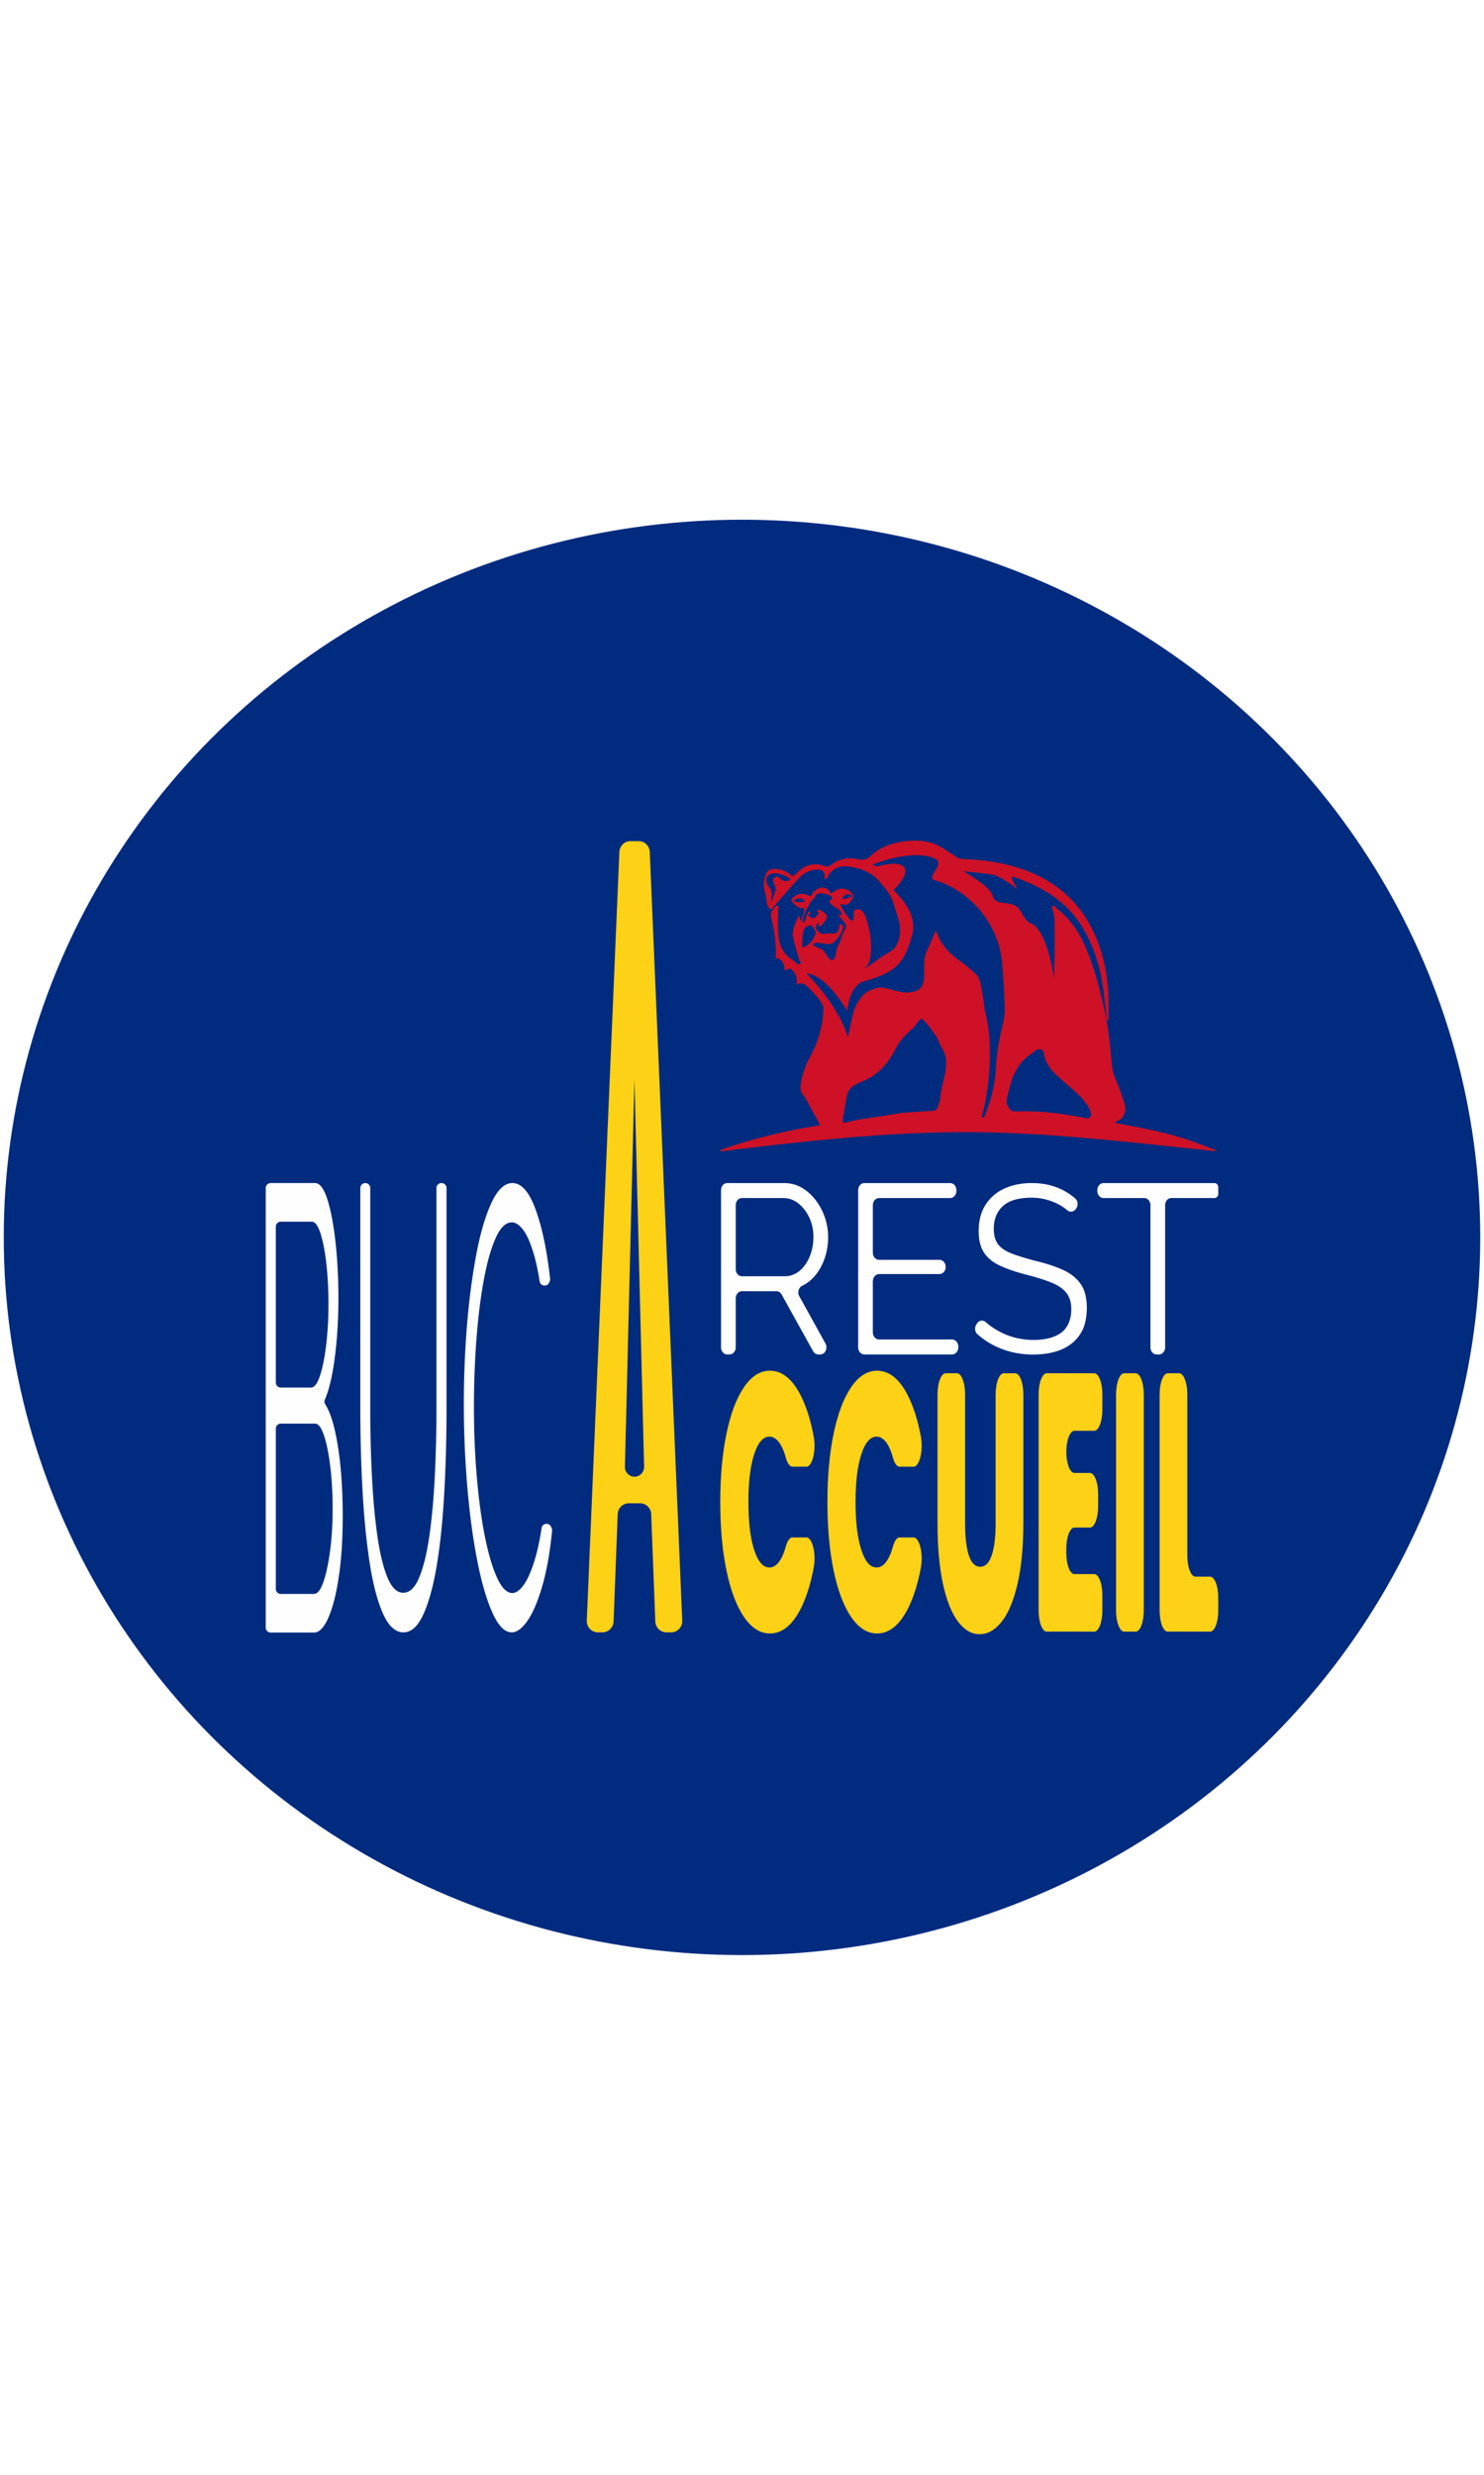 <svg xmlns="http://www.w3.org/2000/svg" viewBox="0 -5460.8 15523.4 26003.81" width="60" height="100"><rect x="0" y="-5460.8" width="15523.4" height="26003.81" fill="#FFFFFF"/><clipPath id="clip-83c1c5b4"><rect x="0" y="0" width="15523.4" height="15082.21" /></clipPath><g clip-path="url(#clip-83c1c5b4)">
  <defs>
    <style>.a{fill:#002b7f;}.b{fill:#fefefe;}.c{fill:#fcd116;}.d{fill:#ce1126;}</style>
  </defs>
  <ellipse class="a" cx="7761.7" cy="7541.11" rx="7761.7" ry="7541.11"/>
  <path class="b" d="M3563.82,10475.78q0,352.68-40.93,628.64-40.93,276.12-109.91,432.4t-150.84,156.33H2806.59a52.39,52.39,0,0,1-52.3-52.47V7022.51a52.38,52.38,0,0,1,52.3-52.46h466.16q75.8,0,131.13,176.28t84.9,452.35q29.56,276.14,29.56,575.42,0,352.68-40.93,651.93-37.42,273.72-101.47,419.53a52.12,52.12,0,0,0,3.94,49.15Q3461,9420.53,3510,9717.43,3563.81,10043.44,3563.82,10475.78ZM2860.41,7428.3v1638a52.37,52.37,0,0,0,52.3,52.46h317.6q53,0,94-123.06T3389.48,8673q24.24-199.56,24.26-425.74,0-239.48-22.74-435.72t-62.16-316q-39.43-119.73-89.44-119.74H2912.71A52.38,52.38,0,0,0,2860.41,7428.3ZM3457.7,10396q0-239.49-24.25-442.38T3367.5,9624.3q-41.72-126.3-94.75-126.4h-360a52.38,52.38,0,0,0-52.3,52.46V11234.9a52.38,52.38,0,0,0,52.3,52.46h349.43q54.57,0,98.54-126.39t70.49-329.29Q3457.68,10628.84,3457.7,10396Z"/>
  <path class="b" d="M4202,11691q-127.34,0-215.27-198.08t-139.47-531.5q-51.56-333.33-75-756-23.52-422.46-23.49-871.54V7022.24a52.18,52.18,0,0,1,52.3-52.07h0a52.19,52.19,0,0,1,52.3,52.07V9333.87q0,363.19,17.43,713.08,17.41,350,56.85,627.24t106.12,439.06q66.69,161.86,166.76,161.77,103.07,0,170.54-168.37T4477.17,10661q38.65-277.3,55.33-623.94t16.68-703.17V7022.24a52.19,52.19,0,0,1,52.3-52.07H4603a52.19,52.19,0,0,1,52.3,52.07V9333.87q0,468.88-24.26,897.95-24.27,429.27-78.07,752.69t-140.23,515Q4326.34,11691.08,4202,11691Z"/>
  <path class="b" d="M4837.2,9291.17q0-426.15,34.11-836,34.11-409.69,99.3-747.48,65.16-337.62,160.69-537.66t216.78-200q144,0,246.35,285.22,101.23,282.18,149.8,721.61a40,40,0,0,1-2.3,18.42l-6.84,18.28c-18.72,50-92.41,42.66-100.74-10q-26.49-167.45-60.39-282.73-53.07-180.27-112.94-259t-119-78.68q-97,0-171.3,167.2t-125.07,445.86q-50.82,278.78-76.56,622.9t-25.77,698.31q0,387,30.32,740.92t84.89,626.18q54.59,272.16,128.1,432.75t159.94,160.64q60.61,0,124.31-91.79t119-282q37.52-128.88,64.92-309c7.79-51.17,78.39-60.51,99.55-13.19l6.6,14.78a51.28,51.28,0,0,1,4.23,25.91q-33.41,338.83-101.77,576.6-69.75,242.66-155.39,367.18T5340.5,11691q-110.67,0-203.14-206.55t-159.93-550.77Q4910,10589.43,4873.58,10160T4837.2,9291.17Z"/>
  <path class="b" d="M7541.23,8696.37V7045c0-41.32,29.16-74.83,65.12-74.83h597.19q101.52,0,185.45,48.2T8535.81,7149A640.61,640.61,0,0,1,8633,7331.65a628.24,628.24,0,0,1,34.22,204.2q0,129.36-43,243.52t-121.43,192.78Q8454,8021,8394.6,8049.34c-37.57,17.91-52.38,70-30.57,109.46L8639,8656.25c27.54,49.82-3.61,115-55,115H8563.8c-22.25,0-43-13.05-54.92-34.61L8178.59,8141.2c-12-21.55-32.67-34.61-54.92-34.61H7760.9c-36,0-65.13,33.51-65.13,74.84v514.94c0,41.32-29.16,74.83-65.13,74.83h-24.29C7570.39,8771.2,7541.23,8737.69,7541.23,8696.37Zm154.54-821.88c0,41.33,29.16,74.83,65.13,74.83H8208q92.73,0,161.16-58.34t106-153.47q37.51-95.13,37.54-201.66,0-109-43-201.67t-114.81-149.66q-71.76-57.08-160.06-57.08H7760.9c-36,0-65.13,33.51-65.13,74.84Z"/>
  <path class="b" d="M10036,8688.76v7.61c0,41.32-29.16,74.83-65.13,74.83H9048c-36,0-65.12-33.51-65.12-74.83V7045c0-41.32,29.16-74.83,65.12-74.83h903c36,0,65.13,33.51,65.13,74.83v7.61c0,41.33-29.16,74.83-65.13,74.83H9202.54c-36,0-65.13,33.51-65.13,74.84V7702c0,41.33,29.16,74.83,65.13,74.83h635.82c36,0,65.13,33.5,65.13,74.83h0c0,41.33-29.16,74.83-65.13,74.83H9202.54c-36,0-65.13,33.5-65.13,74.83v537.77c0,41.33,29.16,74.83,65.13,74.83h768.28C10006.79,8613.92,10036,8647.43,10036,8688.76Z"/>
  <path class="b" d="M11276.16,7235.59c-20.21,37.37-64.84,46.52-95.62,19.74q-11.13-9.67-23.07-18.73-44.19-33.47-99.35-58.24A658.7,658.7,0,0,0,10940,7138.7q-62.93-14.86-133.57-14.87-205.32,0-301.36,87.87t-96,238.77q0,104,45.26,163.34t142.39,96.51q97.13,37.17,247.27,76.71,167.76,39.61,289.21,94t187.66,147.27q66.22,92.82,66.23,251.17c0,80.86-14,168.47-41.95,227.87s-67,108.9-117,148.47-109.66,68.86-178.82,87.83-145,28.46-227.4,28.46q-121.44,0-232.91-28.5a866.83,866.83,0,0,1-210.84-84.26,818.81,818.81,0,0,1-140.88-100.45c-26-22.92-32.49-64.13-15.2-95.75l6.85-12.52c20.53-37.55,65.54-46,96.33-18.68q21.2,18.81,45.17,36.56,58.47,43.4,130.26,78.07t154.54,53.29a778.7,778.7,0,0,0,171.1,18.58q187.62,0,292.52-76.67c69.89-51.12,104.87-144.46,104.87-245.07q0-108.85-53-174.45t-158.95-107.66q-106-42-260.51-81.71-163.41-42-276-94t-168.89-137.35q-56.29-85.39-56.3-226.47,0-163.34,71.75-276t197.59-170.77q125.85-58.16,289.22-58.17,103.74,0,193.17,23.55t165.58,68.15a671.45,671.45,0,0,1,97.59,69.78c26.28,22.51,32.82,63.92,15.66,95.64Z"/>
  <path class="b" d="M12769.11,7085.69a41.79,41.79,0,0,1-41.83,41.75h-451.59c-36,0-65.13,33.51-65.13,74.84V8696.37c0,41.32-29.16,74.83-65.13,74.83h-24.28c-36,0-65.13-33.51-65.13-74.83V7202.28c0-41.33-29.16-74.84-65.13-74.84h-428.3c-36,0-65.12-33.5-65.12-74.83V7045c0-41.32,29.15-74.83,65.12-74.83h1164.69a41.79,41.79,0,0,1,41.83,41.75Z"/>
  <path class="c" d="M6690.18,10334.86H6571.53c-62.69,0-114.18,50.35-116.63,114l-43.39,1128c-2.45,63.7-53.94,114.06-116.63,114.06h-48.64c-66.44,0-119.47-56.32-116.61-123.82L6472.31,3491c2.69-63.5,54.11-113.57,116.61-113.57h86.6c62.51,0,113.93,50.08,116.61,113.59l341.35,8076.21c2.85,67.49-50.19,123.8-116.62,123.8h-50c-62.69,0-114.18-50.36-116.63-114.06l-43.38-1128C6804.37,10385.21,6752.87,10334.86,6690.18,10334.86Zm42.09-384.61-101.41-4072.9L6530.79,9950.29c-1.57,57.69,44,105.32,100.74,105.32h0C6688.3,10055.61,6733.87,10008,6732.27,9950.25Z"/>
  <path class="c" d="M7597.76,9606q64.65-313.82,183.55-489.05t273.47-175.22q196.19,0,329.95,271.49,84.51,171.54,131.05,420.74c27.37,146.51-14.34,316.69-77.16,316.69H8291.55c-27.69,0-53.25-36-69.24-94.54q-23.62-86.43-56.81-140.36-49.8-80.86-115.18-80.87-101.08,0-161.26,186.77t-60.19,498.68q0,315.79,60.19,502.53t161.26,186.76q65.39,0,115.18-80.86,33.19-53.91,56.81-140.34c16-58.56,41.56-94.56,69.26-94.56h147.05c62.82,0,104.53,170.17,77.17,316.68q-46.55,249.21-131.06,420.75-133.77,271.49-329.95,271.48-154.59,0-273.47-175.21t-183.55-489.06q-64.65-313.8-64.65-718.17Q7533.11,9919.9,7597.76,9606Z"/>
  <path class="c" d="M8724.33,9606Q8789,9292.22,8907.88,9117t273.47-175.22q196.18,0,329.94,271.49,84.52,171.54,131.06,420.74c27.37,146.51-14.35,316.69-77.17,316.69H9418.12c-27.69,0-53.25-36-69.24-94.54q-23.62-86.43-56.81-140.36-49.81-80.86-115.18-80.87-101.08,0-161.26,186.77t-60.19,498.68q0,315.79,60.19,502.53t161.26,186.76q65.39,0,115.18-80.86,33.2-53.91,56.81-140.34c16-58.56,41.56-94.56,69.26-94.56h147.05c62.82,0,104.53,170.17,77.17,316.68q-46.55,249.21-131.07,420.75-133.76,271.49-329.94,271.48-154.59,0-273.47-175.21t-183.55-489.06q-64.67-313.8-64.66-718.17Q8659.67,9919.9,8724.33,9606Z"/>
  <path class="c" d="M10021.82,8968.72c47.19,0,85.45,99.13,85.45,221.42V10543.7q0,219.51,39.39,338.88T10266.3,11002q80.26,0,121.13-121.3t40.87-336.95V9190.14c0-122.29,38.27-221.42,85.46-221.42h120.39c47.2,0,85.46,99.13,85.46,221.42V10543.7q0,373.56-60.94,637.31T10493,11577.65q-104.79,132.85-232.6,132.85t-228.14-132.85q-100.32-132.85-157.54-394.71t-57.22-639.24V9190.14c0-122.29,38.26-221.42,85.46-221.42Z"/>
  <path class="c" d="M11171.41,9794.72h0c0,122.29,38.27,221.42,85.46,221.42h163.49c47.2,0,85.46,99.14,85.46,221.42v130.93c0,122.29-38.26,221.42-85.46,221.42h-163.49c-47.19,0-85.46,99.14-85.46,221.43v46.21c0,122.28,38.27,221.42,85.46,221.42H11465c47.2,0,85.46,99.13,85.46,221.42v161.73c0,122.29-38.26,221.43-85.46,221.43h-499.38c-47.2,0-85.46-99.14-85.46-221.43v-2272c0-122.29,38.26-221.42,85.46-221.42H11465c47.2,0,85.46,99.13,85.46,221.42v161.74c0,122.28-38.26,221.42-85.46,221.42h-208.08C11209.68,9573.3,11171.41,9672.43,11171.41,9794.72Z"/>
  <path class="c" d="M11985.86,9190.14v2272c0,122.29-38.26,221.43-85.45,221.43H11780c-47.2,0-85.46-99.14-85.46-221.43v-2272c0-122.29,38.26-221.42,85.46-221.42h120.39C11947.6,8968.72,11985.86,9067.85,11985.86,9190.14Z"/>
  <path class="c" d="M12529.09,11105.92h154.57c47.19,0,85.45,99.14,85.45,221.43v134.77c0,122.29-38.26,221.43-85.45,221.43h-445.88c-47.2,0-85.46-99.14-85.46-221.43v-2272c0-122.29,38.26-221.42,85.46-221.42h120.39c47.19,0,85.46,99.13,85.46,221.42V10884.5C12443.63,11006.79,12481.89,11105.92,12529.09,11105.92Z"/>
  <path class="d" d="M12712.82,6632.57c14.35,0,56.36,3.48,43.06-1.82-316.55-126.08-462.41-181.95-1060.81-290.5-41.64-7.56,42.93-27.55,62.56-55.31,31.39-44.37,42.73-92.77,26.6-144.69-17.93-57.76-37.72-115-58.25-171.94-21.51-59.69-53-117.18-65.39-178.47-16.62-81.93-18-166.72-27.94-250.05-11.79-98.79-21.85-198-39.84-295.78-17.74-96.5-44.52-191.41-67.21-287a2951.65,2951.65,0,0,0-151.53-465.32c-67.38-160-164.06-298.91-303.87-407.34-10.23-7.93-21-37.18-40.3-26.3-22.95,12.95,1.1,42.27,4.16,58.06,12.79,66.14,14.31,63.14,14.31,167.14v199.16c0,54.78-6.66,333.46-6.66,333.46s-68.7-507.34-243.3-574c-62.83-24-86.89-111.39-131.32-159.83-84.11-91.72-239-11.92-270.51-132.28-26.25-100.37-309.83-256.76-309.83-256.76s250.24,26.54,309.83,36.3c84,13.78,263.19,155,263.19,155s-102.51-153.12-39.72-130.94c309.91,109.51,564.32,262.23,729,543.18,96.42,164.46,158.32,341.62,193,526.88,23.62,126.38,35.21,254.88,52.49,382.4,2.31,17.06-4.06,40.08,9,51.24a6.82,6.82,0,0,0,8.82,0c6.55-6.22,4.2-18,4.1-26.84-1.08-92.54,1.29-185.34-4.94-277.57-11.91-176-45.67-348.3-108.45-514.44-138.28-365.89-393.38-619.24-768.21-756.78-212.39-77.93-433.83-107.41-659.2-116.22-17.65-.7-36.81-8-52-17.33-59.33-36.29-115.52-77.73-176.24-111.52-112.23-62.44-235.28-73.43-361.16-59-138.19,15.87-267.26,58.7-369.31,153.39-41.81,38.78-80.9,49.73-132.86,37.79-108.34-24.89-206.59-4.74-293.39,64.26-18,14.27-35.45,15.56-58.06,7.24-103.58-38.15-196.52-21.21-276.21,55.89-12.07,11.67-25.77,21.8-37.43,33.83-15.06,15.55-27.15,16.85-45.15,1.72-49.59-41.65-108.45-62.26-173.95-61.58-36.89.39-69.67,11.29-84.57,49-26.82,67.83-32.37,137.13-8.25,206.42,19.15,55,2.13,156,64.7,166.75,10.42,1.79,13.08-14.74,19.23-21.67,92.24-104.12,182.47-210,277.57-311.62,48.41-51.72,112.48-81.3,186.62-82.17,51.65-.6,74.26,22.31,76,73.1.19,5.28-9.39,20.79,4.58,24.35,26.73,6.82,31.44-35.37,43.71-51.14,49.36-63.44,115.11-88.39,195.09-78.95,140.23,16.56,263.31,65,350.35,180.3,14.2,18.81,31.45,35.43,46.23,53.87,43.71,54.53,74,115.59,92.46,182.43,22.47,81.27,48.89,130.8,57.74,212.72,5.44,50.33-1.15,119-18.1,159.53-38.63,92.39-55.55,85.86-172.81,159.91-1.13.71-234.34,173.23-158.69,100.16,65.23-63,48.75-290.91,29.12-375-20.06-86-47.66-251.09-143.41-221.83-43.58,13.32-1.36,95.33-37.23,116.61a6.85,6.85,0,0,1-6.09.45c-35.71-15.16-123.52-173.15-123.52-173.15s65.57,11.32,86.8-2.89c36.65-24.53,59.19-91.85,59.19-91.85s-27.36-27.39-50.3-46.8c-19.5-16.49-57.92-26.09-92.73-20.58-32.76,5.19-37.81,12.74-89.91,46.42-17.27,11.17-13-17-33.42-33.9-10.54-8.72-16.06-12.8-31.77-19.56-4.59-2-16.27-5.21-23.68-5.5-6.49-.26-7.41-1.06-15.56-.09-6.56.77-13.29,2.39-23.69,5.17-6.87,1.85-10.81,3.58-20.35,9.63-8.65,5.49-8.87,6.58-19.94,13.42-17.64,10.91-33.06,23.72-43,56.82-4.07,13.53-49.23-11.09-64.84-14.78-108-25.54-148,64.64-148,64.64s55.39,85.7,119.33,80.24c33.58-2.87,10.38,52.07-14.74,130.65a5.4,5.4,0,0,1-8.13,2.85c-13.7-9.62,4.42-38.79-10.38-47-2.88-1.6-6.52,1.3-8.33,3.06-4.19,4.08-9.06,8.36-11.13,13.52-26.85,67-62.52,133.89-46.84,207.91,16.92,79.9,42.93,158,65,236.84,2.65,9.5,25.23,25.27,10.24,37.32-27.12,21.82-55.82-24.22-77.6-37.28-98.86-59.27-142.67-153.09-153-259.38-8.76-89.74-2.3-180.9-2.57-271.43,0-10.94,16-31.5,0-39.38-26.9-13.22-43.15,29.85-60.37,44.19-7.73,6.44-18.56,51.65-16.27,60.56,70.25,272.78,50.44,448.7,50.44,448.7s1-5.21,17.26-2.74c75.35,11.43,80,133.48,80,133.48s45.92-34.63,63-21.72c83,62.7,60.24,170.11,60.24,170.11s44.88-54.13,118.82,19.91c40.81,40.85,166.58,165.4,163.12,224.44-2.93,50.17-4.11,101-13.79,150.08-13.11,66.49-29.59,132.94-52.11,196.89-20.05,56.92-48.94,111.07-76.32,165.29-50.8,100.6-91.17,204.14-98.51,317.22-1.11,17.06,2.46,36.52,10.4,51.59,15,28.42,37.08,53.27,52,81.69,43.37,82.44,105.22,188.46,120.51,220.84,8.43,17.84,25.15,44.92,19.06,45.74-109,14.67-590.88,94.11-1046.48,259.8-2.94,1.07-1.55,6.25.71,8.37,10.1,9.45,27.6.26,41.45.26C9970.77,6335.33,10598.9,6405.86,12712.82,6632.57ZM8232,3796.57c-34.84,1.48-39.84-6.53-46.33-8.78-22.42-7.73-47.48-62.34-84.18-26.55-37.45,36.54,19.66,80.54,13.07,122.54a288.68,288.68,0,0,1-18.31,66.62c-2.91,7.19-18.54,61.39-25.83,65-7.67,3.79,11.41-70.07-.53-112.11-13.27-46.69-38.12-43.65-49.07-90.59-13.52-58,15.5-91.92,76.42-97.25,49.35-4.31,129.1,25.07,166.76,54.61C8268.49,3773.61,8265,3795.16,8232,3796.57Zm633.8,140c19.82-5.11,40.27,6.19,57.92,11.75-16.53,22-68.88,36.85-98.42,36.8-4.43,0-9.5-2.72-7.81-6.71C8825.24,3960,8843.07,3942.47,8865.75,3936.62Zm-455.48,78c-21.22,5.72-67.64,13.22-111.37-13.43,35.65-8.33,31-20.24,71-22.65a49.16,49.16,0,0,1,44.42,21.56C8422.56,4012.78,8416.84,4012.86,8410.27,4014.64Zm-.49,216a6.52,6.52,0,0,1-9.32-1.29c-9.12-13,20.85-98.67,27.63-112.25,21.39-42.87,26.35-48.38,49.73-90.31,18.09-32.46,37.54-34.89,53.83-68.19,12-24.46,29.19-36.58,56.61-33.62,47.69,5.15,131.64,15.67,118.82,64.63-2.41,9.22-22,1.19-24.37,10.61-15.61,62.54,163.51,98.64,119.78,154-7.17,9.08-22.08-8.46-27.07-2-2.12,2.76,1.61,6.05,3.17,7.95,20.64,25.05,42.8,49,61.81,75.19,17.27,23.75,20.57,48,1.46,75.57-22.23,32-45.35,126-67.71,157.93-29.59,42.24-15.8,157.89-70.63,158.81-28,.46-76.73-98.69-96.82-109.67-25.58-14-123.46-47.45-93.42-62.85,61.2-31.37,154,31.3,208.67-10.82,61.35-47.26,142.92-188,80.52-192.21-22-1.47-17.28,33.1-22.9,47.6-17.77,45.86-29.57,51.35-77.94,47-25.33-2.27-51.44,3.94-77.22,6-40.57,3.26-88.32-40.39-84-80.07,1.28-11.62,10.43-30.26,24.17-32.74,3.41-.61,7.25,2.36,8.81,5.37,2.74,5.28-14.08,18.16-2,25.79,14.26,9,28-11.09,35-19.23,17.29-20.09,34.3-41.22,46.22-64.47,4.93-9.6,1.16-29.85-6.64-38.05-24.57-25.83-72.14-69.47-96.17-40-6.44,7.89,24.46,17.42,18.64,25.83-42.67,61.59-59.06,63.61-108.34,26.65-12.11-9.09,28.73-25.9,20.06-34C8442.33,4092.27,8445.86,4202.9,8409.78,4230.61ZM8538.19,4344q-43.47,118.43-139.44,154.16c-11-50.62,2-183,23.81-207.61,21.87-20.78,45.92-27.09,65.79-29.3C8508.15,4280.52,8529.38,4302.92,8538.19,4344Zm1309.1,1716.76c-6.18,55.31-6.18,55.31-27.46,113.21-17.54,47.71-61.26,36.19-87.91,38.27-315.76,24.54-220.13,8.11-435.78,44.36-58.2,9.78-186.69,27.47-322.16,49.51-47.8,7.77-139.71,36.84-149.37,27.41-11.46-11.17,7.68-90.41,12.1-117,12.33-74.06,13.3-93.89,29.28-167.19,12.56-57.65,51.92-97.93,106.73-123,31.69-14.5,64.16-27.48,95.43-42.79,130.09-63.67,221.12-164.78,289.34-287.86,23.76-42.87,45.53-87.65,75.56-126.1,28-35.8,89.35-97.42,126-125,26.1-19.66,73.31-118.46,100.25-96.82,35.7,28.69,101,120.84,128.54,156.83,34.52,45.12,52.13,110.82,82.26,159.12C9959.4,5706.73,9865.61,5896.58,9847.29,6060.71ZM9231.85,3631c-43.11,19.36-86.73,3.91-95-4.13s449.05-181.38,668.86-57.07c79.9,54.09-109.13,192.9-21.52,217.44,372.56,104.39,679.38,462.76,712.55,872.37,12.91,159.42,24,319.22,27.51,479,1.49,69-13.66,139.59-29.81,207.52-32.88,138.24-58,277.57-64,419.1-7.3,171.15-50.26,333.3-114.44,491.29-2.21,5.44-3.45,12-7.39,15.85-5,4.89-11.79,13.79-18.6,11.17-6.47-2.5-6.94-13.79-5.45-19.44a2436.41,2436.41,0,0,0,78.52-505.77c5.1-106.05,5.57-212.91-1.71-318.76a1510.61,1510.61,0,0,0-42.25-264.19c-19.49-77.39-30.58-330.21-88.17-389.21-168.8-173-313-196.92-407.36-415.44-6.21-14.38-13.21-28.44-20-42.56-.75-1.56-7.26-6.59-7.26-6.59s-8.44,20.09-12.49,29.44c-26.86,61.95-50.9,125.24-81.2,185.54-65,129.39,32.36,355.17-104.26,411.79-116.36,48.23-225.25-4-352.23-32.18-51.88-11.51-164.05,32.92-202.11,69.72-37.42,36.19-90.66,119.07-107.12,177-34.34,120.89-58.75,315.41-66.12,259.48-82.45-238.77-239.1-453.42-431.45-656.46,221,24.23,427.56,396.64,427.56,396.64s20.3-258.06,169-310c371.15-100.95,438.95-211.18,519.95-508.8,32-187.4-77.66-325.73-201-453.25C9576.14,3674.7,9481.84,3572.2,9231.85,3631Zm2197.3,2602.5c3.92,19.28,10.54,76.24-75.51,50.53-46.66-13.93-308-50.27-315.64-51-137.15-12.64-218.6-20-421.76-15.89-28.75.58-67.68-59.8-71.48-88.27-6.19-46.31,33.25-166.69,44.84-212.47,15.34-60.61,36.29-92.58,64.31-147.57,27.3-53.58,84.76-115.12,167.43-170.38,24.1-16.11,36.11-32.76,61.7-34.6,29.2-2.11,46.47,12.26,50.9,40.84,14.15,91.25,64.2,163.9,129.66,226,72.39,68.68,150.34,131.75,223.89,199.31a670.6,670.6,0,0,1,84.53,94.4c14.55,19.64,21.51,26.31,33.18,48.55C11424.18,6209.11,11424.18,6209.11,11429.15,6233.49Z"/>
</g></svg>